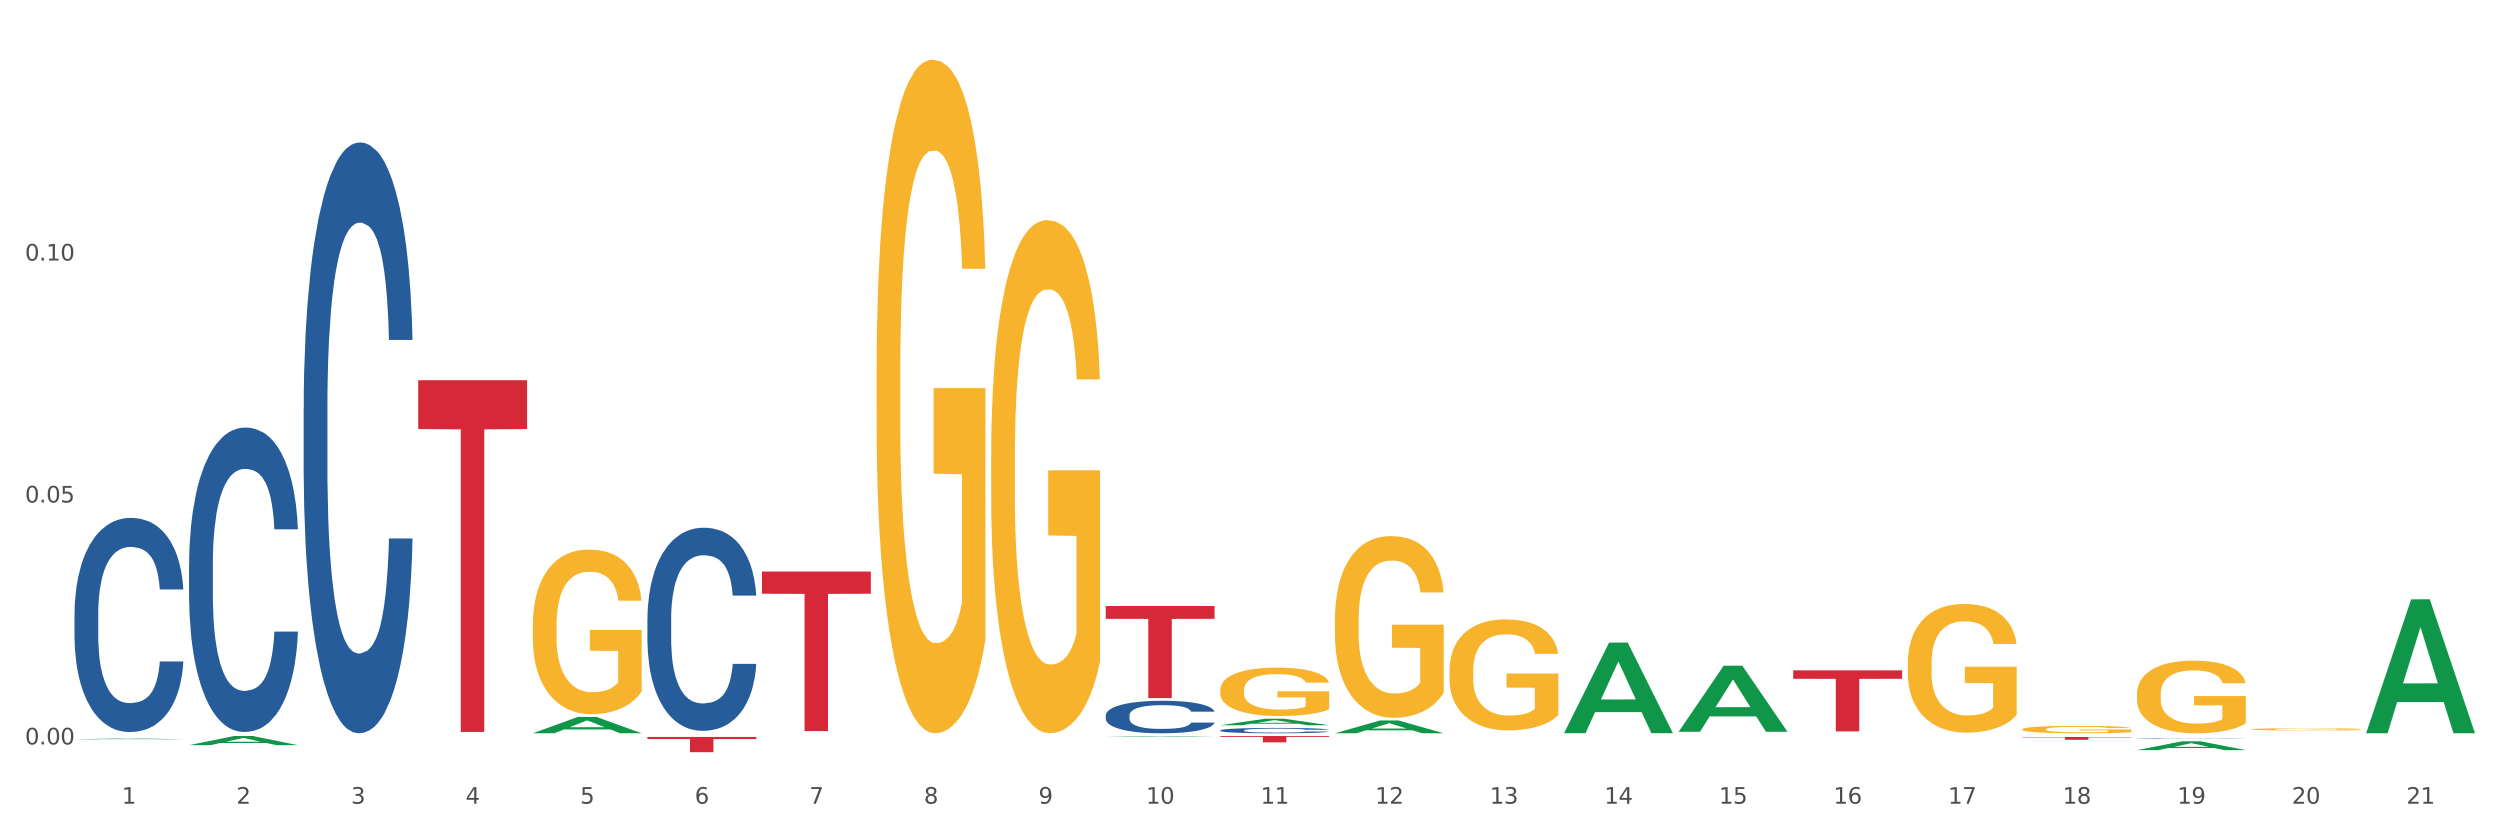 <?xml version="1.0" encoding="utf-8" standalone="no"?>
<!DOCTYPE svg PUBLIC "-//W3C//DTD SVG 1.1//EN"
  "http://www.w3.org/Graphics/SVG/1.1/DTD/svg11.dtd">
<svg xmlns:xlink="http://www.w3.org/1999/xlink" width="1080pt" height="360pt" viewBox="0 0 1080 360" xmlns="http://www.w3.org/2000/svg" version="1.1">
 <rect x="0" y="0" width="1080" height="360" fill="#333333" stroke="none"/>
 <defs>
  <style type="text/css">*{stroke-linejoin: round; stroke-linecap: butt}</style>
 </defs>
 <g id="figure_1">
  <g id="patch_1">
   <path d="M 0 360 
L 1080 360 
L 1080 0 
L 0 0 
z
" style="fill: #ffffff; stroke: #ffffff; stroke-linejoin: miter"/>
  </g>
  <g id="axes_1">
   <g id="matplotlib.axis_1">
    <g id="xtick_1">
     <g id="text_1">
      <!-- 1 -->
      <g style="fill: #4d4d4d" transform="translate(52.633 347.204) scale(0.096 -0.096)">
       <defs>
        <path id="DejaVuSans-31" d="M 794 531 
L 1825 531 
L 1825 4091 
L 703 3866 
L 703 4441 
L 1819 4666 
L 2450 4666 
L 2450 531 
L 3481 531 
L 3481 0 
L 794 0 
L 794 531 
z
" transform="scale(0.016)"/>
       </defs>
       <use xlink:href="#DejaVuSans-31"/>
      </g>
     </g>
    </g>
    <g id="xtick_2">
     <g id="text_2">
      <!-- 2 -->
      <g style="fill: #4d4d4d" transform="translate(102.133 347.204) scale(0.096 -0.096)">
       <defs>
        <path id="DejaVuSans-32" d="M 1228 531 
L 3431 531 
L 3431 0 
L 469 0 
L 469 531 
Q 828 903 1448 1529 
Q 2069 2156 2228 2338 
Q 2531 2678 2651 2914 
Q 2772 3150 2772 3378 
Q 2772 3750 2511 3984 
Q 2250 4219 1831 4219 
Q 1534 4219 1204 4116 
Q 875 4013 500 3803 
L 500 4441 
Q 881 4594 1212 4672 
Q 1544 4750 1819 4750 
Q 2544 4750 2975 4387 
Q 3406 4025 3406 3419 
Q 3406 3131 3298 2873 
Q 3191 2616 2906 2266 
Q 2828 2175 2409 1742 
Q 1991 1309 1228 531 
z
" transform="scale(0.016)"/>
       </defs>
       <use xlink:href="#DejaVuSans-32"/>
      </g>
     </g>
    </g>
    <g id="xtick_3">
     <g id="text_3">
      <!-- 3 -->
      <g style="fill: #4d4d4d" transform="translate(151.633 347.204) scale(0.096 -0.096)">
       <defs>
        <path id="DejaVuSans-33" d="M 2597 2516 
Q 3050 2419 3304 2112 
Q 3559 1806 3559 1356 
Q 3559 666 3084 287 
Q 2609 -91 1734 -91 
Q 1441 -91 1130 -33 
Q 819 25 488 141 
L 488 750 
Q 750 597 1062 519 
Q 1375 441 1716 441 
Q 2309 441 2620 675 
Q 2931 909 2931 1356 
Q 2931 1769 2642 2001 
Q 2353 2234 1838 2234 
L 1294 2234 
L 1294 2753 
L 1863 2753 
Q 2328 2753 2575 2939 
Q 2822 3125 2822 3475 
Q 2822 3834 2567 4026 
Q 2313 4219 1838 4219 
Q 1578 4219 1281 4162 
Q 984 4106 628 3988 
L 628 4550 
Q 988 4650 1302 4700 
Q 1616 4750 1894 4750 
Q 2613 4750 3031 4423 
Q 3450 4097 3450 3541 
Q 3450 3153 3228 2886 
Q 3006 2619 2597 2516 
z
" transform="scale(0.016)"/>
       </defs>
       <use xlink:href="#DejaVuSans-33"/>
      </g>
     </g>
    </g>
    <g id="xtick_4">
     <g id="text_4">
      <!-- 4 -->
      <g style="fill: #4d4d4d" transform="translate(201.133 347.204) scale(0.096 -0.096)">
       <defs>
        <path id="DejaVuSans-34" d="M 2419 4116 
L 825 1625 
L 2419 1625 
L 2419 4116 
z
M 2253 4666 
L 3047 4666 
L 3047 1625 
L 3713 1625 
L 3713 1100 
L 3047 1100 
L 3047 0 
L 2419 0 
L 2419 1100 
L 313 1100 
L 313 1709 
L 2253 4666 
z
" transform="scale(0.016)"/>
       </defs>
       <use xlink:href="#DejaVuSans-34"/>
      </g>
     </g>
    </g>
    <g id="xtick_5">
     <g id="text_5">
      <!-- 5 -->
      <g style="fill: #4d4d4d" transform="translate(250.633 347.204) scale(0.096 -0.096)">
       <defs>
        <path id="DejaVuSans-35" d="M 691 4666 
L 3169 4666 
L 3169 4134 
L 1269 4134 
L 1269 2991 
Q 1406 3038 1543 3061 
Q 1681 3084 1819 3084 
Q 2600 3084 3056 2656 
Q 3513 2228 3513 1497 
Q 3513 744 3044 326 
Q 2575 -91 1722 -91 
Q 1428 -91 1123 -41 
Q 819 9 494 109 
L 494 744 
Q 775 591 1075 516 
Q 1375 441 1709 441 
Q 2250 441 2565 725 
Q 2881 1009 2881 1497 
Q 2881 1984 2565 2268 
Q 2250 2553 1709 2553 
Q 1456 2553 1204 2497 
Q 953 2441 691 2322 
L 691 4666 
z
" transform="scale(0.016)"/>
       </defs>
       <use xlink:href="#DejaVuSans-35"/>
      </g>
     </g>
    </g>
    <g id="xtick_6">
     <g id="text_6">
      <!-- 6 -->
      <g style="fill: #4d4d4d" transform="translate(300.134 347.204) scale(0.096 -0.096)">
       <defs>
        <path id="DejaVuSans-36" d="M 2113 2584 
Q 1688 2584 1439 2293 
Q 1191 2003 1191 1497 
Q 1191 994 1439 701 
Q 1688 409 2113 409 
Q 2538 409 2786 701 
Q 3034 994 3034 1497 
Q 3034 2003 2786 2293 
Q 2538 2584 2113 2584 
z
M 3366 4563 
L 3366 3988 
Q 3128 4100 2886 4159 
Q 2644 4219 2406 4219 
Q 1781 4219 1451 3797 
Q 1122 3375 1075 2522 
Q 1259 2794 1537 2939 
Q 1816 3084 2150 3084 
Q 2853 3084 3261 2657 
Q 3669 2231 3669 1497 
Q 3669 778 3244 343 
Q 2819 -91 2113 -91 
Q 1303 -91 875 529 
Q 447 1150 447 2328 
Q 447 3434 972 4092 
Q 1497 4750 2381 4750 
Q 2619 4750 2861 4703 
Q 3103 4656 3366 4563 
z
" transform="scale(0.016)"/>
       </defs>
       <use xlink:href="#DejaVuSans-36"/>
      </g>
     </g>
    </g>
    <g id="xtick_7">
     <g id="text_7">
      <!-- 7 -->
      <g style="fill: #4d4d4d" transform="translate(349.634 347.204) scale(0.096 -0.096)">
       <defs>
        <path id="DejaVuSans-37" d="M 525 4666 
L 3525 4666 
L 3525 4397 
L 1831 0 
L 1172 0 
L 2766 4134 
L 525 4134 
L 525 4666 
z
" transform="scale(0.016)"/>
       </defs>
       <use xlink:href="#DejaVuSans-37"/>
      </g>
     </g>
    </g>
    <g id="xtick_8">
     <g id="text_8">
      <!-- 8 -->
      <g style="fill: #4d4d4d" transform="translate(399.134 347.204) scale(0.096 -0.096)">
       <defs>
        <path id="DejaVuSans-38" d="M 2034 2216 
Q 1584 2216 1326 1975 
Q 1069 1734 1069 1313 
Q 1069 891 1326 650 
Q 1584 409 2034 409 
Q 2484 409 2743 651 
Q 3003 894 3003 1313 
Q 3003 1734 2745 1975 
Q 2488 2216 2034 2216 
z
M 1403 2484 
Q 997 2584 770 2862 
Q 544 3141 544 3541 
Q 544 4100 942 4425 
Q 1341 4750 2034 4750 
Q 2731 4750 3128 4425 
Q 3525 4100 3525 3541 
Q 3525 3141 3298 2862 
Q 3072 2584 2669 2484 
Q 3125 2378 3379 2068 
Q 3634 1759 3634 1313 
Q 3634 634 3220 271 
Q 2806 -91 2034 -91 
Q 1263 -91 848 271 
Q 434 634 434 1313 
Q 434 1759 690 2068 
Q 947 2378 1403 2484 
z
M 1172 3481 
Q 1172 3119 1398 2916 
Q 1625 2713 2034 2713 
Q 2441 2713 2670 2916 
Q 2900 3119 2900 3481 
Q 2900 3844 2670 4047 
Q 2441 4250 2034 4250 
Q 1625 4250 1398 4047 
Q 1172 3844 1172 3481 
z
" transform="scale(0.016)"/>
       </defs>
       <use xlink:href="#DejaVuSans-38"/>
      </g>
     </g>
    </g>
    <g id="xtick_9">
     <g id="text_9">
      <!-- 9 -->
      <g style="fill: #4d4d4d" transform="translate(448.634 347.204) scale(0.096 -0.096)">
       <defs>
        <path id="DejaVuSans-39" d="M 703 97 
L 703 672 
Q 941 559 1184 500 
Q 1428 441 1663 441 
Q 2288 441 2617 861 
Q 2947 1281 2994 2138 
Q 2813 1869 2534 1725 
Q 2256 1581 1919 1581 
Q 1219 1581 811 2004 
Q 403 2428 403 3163 
Q 403 3881 828 4315 
Q 1253 4750 1959 4750 
Q 2769 4750 3195 4129 
Q 3622 3509 3622 2328 
Q 3622 1225 3098 567 
Q 2575 -91 1691 -91 
Q 1453 -91 1209 -44 
Q 966 3 703 97 
z
M 1959 2075 
Q 2384 2075 2632 2365 
Q 2881 2656 2881 3163 
Q 2881 3666 2632 3958 
Q 2384 4250 1959 4250 
Q 1534 4250 1286 3958 
Q 1038 3666 1038 3163 
Q 1038 2656 1286 2365 
Q 1534 2075 1959 2075 
z
" transform="scale(0.016)"/>
       </defs>
       <use xlink:href="#DejaVuSans-39"/>
      </g>
     </g>
    </g>
    <g id="xtick_10">
     <g id="text_10">
      <!-- 10 -->
      <g style="fill: #4d4d4d" transform="translate(495.079 347.204) scale(0.096 -0.096)">
       <defs>
        <path id="DejaVuSans-30" d="M 2034 4250 
Q 1547 4250 1301 3770 
Q 1056 3291 1056 2328 
Q 1056 1369 1301 889 
Q 1547 409 2034 409 
Q 2525 409 2770 889 
Q 3016 1369 3016 2328 
Q 3016 3291 2770 3770 
Q 2525 4250 2034 4250 
z
M 2034 4750 
Q 2819 4750 3233 4129 
Q 3647 3509 3647 2328 
Q 3647 1150 3233 529 
Q 2819 -91 2034 -91 
Q 1250 -91 836 529 
Q 422 1150 422 2328 
Q 422 3509 836 4129 
Q 1250 4750 2034 4750 
z
" transform="scale(0.016)"/>
       </defs>
       <use xlink:href="#DejaVuSans-31"/>
       <use xlink:href="#DejaVuSans-30" transform="translate(63.623 0)"/>
      </g>
     </g>
    </g>
    <g id="xtick_11">
     <g id="text_11">
      <!-- 11 -->
      <g style="fill: #4d4d4d" transform="translate(544.58 347.204) scale(0.096 -0.096)">
       <use xlink:href="#DejaVuSans-31"/>
       <use xlink:href="#DejaVuSans-31" transform="translate(63.623 0)"/>
      </g>
     </g>
    </g>
    <g id="xtick_12">
     <g id="text_12">
      <!-- 12 -->
      <g style="fill: #4d4d4d" transform="translate(594.08 347.204) scale(0.096 -0.096)">
       <use xlink:href="#DejaVuSans-31"/>
       <use xlink:href="#DejaVuSans-32" transform="translate(63.623 0)"/>
      </g>
     </g>
    </g>
    <g id="xtick_13">
     <g id="text_13">
      <!-- 13 -->
      <g style="fill: #4d4d4d" transform="translate(643.58 347.204) scale(0.096 -0.096)">
       <use xlink:href="#DejaVuSans-31"/>
       <use xlink:href="#DejaVuSans-33" transform="translate(63.623 0)"/>
      </g>
     </g>
    </g>
    <g id="xtick_14">
     <g id="text_14">
      <!-- 14 -->
      <g style="fill: #4d4d4d" transform="translate(693.08 347.204) scale(0.096 -0.096)">
       <use xlink:href="#DejaVuSans-31"/>
       <use xlink:href="#DejaVuSans-34" transform="translate(63.623 0)"/>
      </g>
     </g>
    </g>
    <g id="xtick_15">
     <g id="text_15">
      <!-- 15 -->
      <g style="fill: #4d4d4d" transform="translate(742.58 347.204) scale(0.096 -0.096)">
       <use xlink:href="#DejaVuSans-31"/>
       <use xlink:href="#DejaVuSans-35" transform="translate(63.623 0)"/>
      </g>
     </g>
    </g>
    <g id="xtick_16">
     <g id="text_16">
      <!-- 16 -->
      <g style="fill: #4d4d4d" transform="translate(792.08 347.204) scale(0.096 -0.096)">
       <use xlink:href="#DejaVuSans-31"/>
       <use xlink:href="#DejaVuSans-36" transform="translate(63.623 0)"/>
      </g>
     </g>
    </g>
    <g id="xtick_17">
     <g id="text_17">
      <!-- 17 -->
      <g style="fill: #4d4d4d" transform="translate(841.58 347.204) scale(0.096 -0.096)">
       <use xlink:href="#DejaVuSans-31"/>
       <use xlink:href="#DejaVuSans-37" transform="translate(63.623 0)"/>
      </g>
     </g>
    </g>
    <g id="xtick_18">
     <g id="text_18">
      <!-- 18 -->
      <g style="fill: #4d4d4d" transform="translate(891.08 347.204) scale(0.096 -0.096)">
       <use xlink:href="#DejaVuSans-31"/>
       <use xlink:href="#DejaVuSans-38" transform="translate(63.623 0)"/>
      </g>
     </g>
    </g>
    <g id="xtick_19">
     <g id="text_19">
      <!-- 19 -->
      <g style="fill: #4d4d4d" transform="translate(940.58 347.204) scale(0.096 -0.096)">
       <use xlink:href="#DejaVuSans-31"/>
       <use xlink:href="#DejaVuSans-39" transform="translate(63.623 0)"/>
      </g>
     </g>
    </g>
    <g id="xtick_20">
     <g id="text_20">
      <!-- 20 -->
      <g style="fill: #4d4d4d" transform="translate(990.08 347.204) scale(0.096 -0.096)">
       <use xlink:href="#DejaVuSans-32"/>
       <use xlink:href="#DejaVuSans-30" transform="translate(63.623 0)"/>
      </g>
     </g>
    </g>
    <g id="xtick_21">
     <g id="text_21">
      <!-- 21 -->
      <g style="fill: #4d4d4d" transform="translate(1039.58 347.204) scale(0.096 -0.096)">
       <use xlink:href="#DejaVuSans-32"/>
       <use xlink:href="#DejaVuSans-31" transform="translate(63.623 0)"/>
      </g>
     </g>
    </g>
    <g id="xtick_22"/>
    <g id="xtick_23"/>
    <g id="xtick_24"/>
    <g id="xtick_25"/>
    <g id="xtick_26"/>
    <g id="xtick_27"/>
    <g id="xtick_28"/>
    <g id="xtick_29"/>
    <g id="xtick_30"/>
    <g id="xtick_31"/>
    <g id="xtick_32"/>
    <g id="xtick_33"/>
    <g id="xtick_34"/>
    <g id="xtick_35"/>
    <g id="xtick_36"/>
    <g id="xtick_37"/>
    <g id="xtick_38"/>
    <g id="xtick_39"/>
    <g id="xtick_40"/>
    <g id="xtick_41"/>
   </g>
   <g id="matplotlib.axis_2">
    <g id="ytick_1">
     <g id="text_22">
      <!-- 0.00 -->
      <g style="fill: #4d4d4d" transform="translate(10.8 321.599) scale(0.096 -0.096)">
       <defs>
        <path id="DejaVuSans-2e" d="M 684 794 
L 1344 794 
L 1344 0 
L 684 0 
L 684 794 
z
" transform="scale(0.016)"/>
       </defs>
       <use xlink:href="#DejaVuSans-30"/>
       <use xlink:href="#DejaVuSans-2e" transform="translate(63.623 0)"/>
       <use xlink:href="#DejaVuSans-30" transform="translate(95.41 0)"/>
       <use xlink:href="#DejaVuSans-30" transform="translate(159.033 0)"/>
      </g>
     </g>
    </g>
    <g id="ytick_2">
     <g id="text_23">
      <!-- 0.05 -->
      <g style="fill: #4d4d4d" transform="translate(10.8 217.079) scale(0.096 -0.096)">
       <use xlink:href="#DejaVuSans-30"/>
       <use xlink:href="#DejaVuSans-2e" transform="translate(63.623 0)"/>
       <use xlink:href="#DejaVuSans-30" transform="translate(95.41 0)"/>
       <use xlink:href="#DejaVuSans-35" transform="translate(159.033 0)"/>
      </g>
     </g>
    </g>
    <g id="ytick_3">
     <g id="text_24">
      <!-- 0.10 -->
      <g style="fill: #4d4d4d" transform="translate(10.8 112.559) scale(0.096 -0.096)">
       <use xlink:href="#DejaVuSans-30"/>
       <use xlink:href="#DejaVuSans-2e" transform="translate(63.623 0)"/>
       <use xlink:href="#DejaVuSans-31" transform="translate(95.41 0)"/>
       <use xlink:href="#DejaVuSans-30" transform="translate(159.033 0)"/>
      </g>
     </g>
    </g>
    <g id="ytick_4"/>
    <g id="ytick_5"/>
    <g id="ytick_6"/>
   </g>
   <g id="PolyCollection_1">
    <path d="M 32.175 319.378 
L 32.223 319.377 
L 51.615 319.017 
L 59.663 319.017 
L 79.2 319.378 
L 69.892 319.378 
L 65.674 319.294 
L 45.652 319.294 
L 45.507 319.295 
L 41.435 319.378 
L 32.175 319.378 
L 32.175 319.378 
L 48.173 319.244 
L 63.153 319.244 
L 55.736 319.094 
L 55.639 319.093 
L 55.542 319.094 
L 48.125 319.244 
L 48.173 319.244 
L 32.175 319.378 
z
" clip-path="url(#p53a07e54ef)" style="fill: #109648"/>
    <path d="M 527.175 317.952 
L 574.2 317.952 
L 574.2 318.333 
L 555.702 318.335 
L 555.702 320.693 
L 545.562 320.693 
L 545.562 318.335 
L 527.175 318.333 
L 527.175 317.954 
L 527.175 317.952 
z
" clip-path="url(#p53a07e54ef)" style="fill: #d62839"/>
    <path d="M 477.675 261.806 
L 524.7 261.806 
L 524.7 267.332 
L 506.202 267.369 
L 506.202 301.567 
L 496.062 301.567 
L 496.062 267.369 
L 477.675 267.332 
L 477.675 261.844 
L 477.675 261.806 
z
" clip-path="url(#p53a07e54ef)" style="fill: #d62839"/>
    <path d="M 329.175 246.915 
L 376.2 246.915 
L 376.2 256.492 
L 357.702 256.556 
L 357.702 315.828 
L 347.562 315.828 
L 347.562 256.556 
L 329.175 256.492 
L 329.175 246.98 
L 329.175 246.915 
z
" clip-path="url(#p53a07e54ef)" style="fill: #d62839"/>
    <path d="M 279.675 318.355 
L 326.7 318.355 
L 326.7 319.271 
L 308.202 319.278 
L 308.202 324.95 
L 298.062 324.95 
L 298.062 319.278 
L 279.675 319.271 
L 279.675 318.361 
L 279.675 318.355 
z
" clip-path="url(#p53a07e54ef)" style="fill: #d62839"/>
    <path d="M 180.675 164.232 
L 227.7 164.232 
L 227.7 185.352 
L 209.202 185.495 
L 209.202 316.209 
L 199.062 316.209 
L 199.062 185.495 
L 180.675 185.352 
L 180.675 164.375 
L 180.675 164.232 
z
" clip-path="url(#p53a07e54ef)" style="fill: #d62839"/>
    <path d="M 378.675 160.242 
L 378.731 159.976 
L 378.731 150.408 
L 378.842 142.169 
L 379.397 122.236 
L 380.23 105.758 
L 380.84 96.987 
L 381.451 89.811 
L 382.173 82.635 
L 383.061 75.194 
L 384.671 64.297 
L 385.67 58.716 
L 386.892 52.869 
L 389.113 44.364 
L 390.723 39.58 
L 392.388 35.593 
L 395.109 30.809 
L 396.885 28.683 
L 398.773 27.088 
L 401.049 26.025 
L 402.77 25.759 
L 406.546 26.557 
L 409.766 28.949 
L 411.32 30.809 
L 413.319 33.999 
L 414.374 36.125 
L 416.095 40.377 
L 417.872 45.958 
L 419.093 50.742 
L 420.925 59.779 
L 422.313 68.815 
L 423.59 79.978 
L 424.256 87.685 
L 424.756 94.861 
L 425.2 103.1 
L 425.644 116.123 
L 415.651 116.123 
L 415.262 106.821 
L 414.652 98.05 
L 413.763 89.545 
L 412.986 84.23 
L 411.654 77.586 
L 410.432 73.333 
L 409.155 70.144 
L 407.601 67.486 
L 406.379 66.157 
L 404.658 65.094 
L 401.271 65.36 
L 398.995 67.486 
L 397.441 70.144 
L 396.441 72.536 
L 395.553 75.194 
L 394.554 78.914 
L 393.388 84.496 
L 392.555 89.545 
L 391.722 95.924 
L 391.056 102.303 
L 390.445 109.744 
L 389.945 117.718 
L 389.557 125.957 
L 389.224 136.056 
L 388.946 152.8 
L 388.946 189.211 
L 389.057 197.45 
L 389.335 208.347 
L 389.668 216.586 
L 390.223 226.42 
L 390.723 233.064 
L 391.667 242.632 
L 392.721 250.605 
L 393.554 255.655 
L 394.387 259.907 
L 395.831 265.754 
L 397.441 270.538 
L 398.829 273.462 
L 400.716 276.119 
L 401.993 277.183 
L 403.104 277.714 
L 405.824 277.714 
L 407.767 276.917 
L 409.932 275.056 
L 411.598 272.664 
L 412.986 269.741 
L 414.541 264.957 
L 415.54 260.439 
L 415.54 204.892 
L 403.326 204.626 
L 403.326 167.683 
L 425.7 167.683 
L 425.7 276.119 
L 424.756 281.701 
L 423.701 286.75 
L 422.591 291.269 
L 420.925 296.85 
L 418.927 302.165 
L 417.15 305.886 
L 415.262 309.075 
L 413.042 311.999 
L 410.155 314.657 
L 408.378 315.72 
L 406.157 316.517 
L 403.548 316.783 
L 401.271 316.251 
L 399.051 314.923 
L 396.719 312.531 
L 394.443 309.075 
L 392.721 305.62 
L 391 301.368 
L 389.168 295.787 
L 387.725 290.471 
L 386.614 285.687 
L 385.393 279.574 
L 384.06 271.601 
L 383.061 264.425 
L 382.173 256.984 
L 381.229 247.416 
L 380.563 239.177 
L 379.896 228.811 
L 379.508 221.104 
L 379.064 209.144 
L 378.731 192.4 
L 378.675 160.242 
z
" clip-path="url(#p53a07e54ef)" style="fill: #f7b32b"/>
    <path d="M 32.175 265.294 
L 32.231 265.21 
L 32.231 262.844 
L 32.397 259.634 
L 33.009 253.719 
L 33.787 249.241 
L 35.121 244.003 
L 35.844 241.806 
L 36.789 239.356 
L 38.734 235.384 
L 40.957 232.005 
L 42.514 230.146 
L 43.681 228.963 
L 46.294 226.851 
L 47.794 225.921 
L 49.351 225.161 
L 50.685 224.654 
L 52.908 224.063 
L 54.687 223.809 
L 56.744 223.725 
L 58.467 223.809 
L 60.746 224.147 
L 64.081 225.161 
L 65.359 225.752 
L 67.082 226.766 
L 68.861 228.118 
L 70.306 229.47 
L 71.974 231.413 
L 73.697 233.948 
L 75.365 237.159 
L 76.532 240.116 
L 77.477 243.242 
L 78.311 247.044 
L 78.922 251.184 
L 79.2 254.649 
L 69.028 254.649 
L 68.75 251.522 
L 68.194 248.143 
L 67.638 245.861 
L 67.027 244.003 
L 66.082 241.89 
L 65.248 240.538 
L 63.859 238.933 
L 62.58 237.919 
L 61.524 237.328 
L 60.245 236.821 
L 57.522 236.314 
L 55.576 236.314 
L 54.353 236.483 
L 52.853 236.905 
L 51.574 237.497 
L 50.073 238.511 
L 48.906 239.609 
L 47.739 241.045 
L 47.072 242.059 
L 46.071 243.918 
L 45.404 245.439 
L 44.515 248.058 
L 44.015 249.917 
L 43.125 254.733 
L 42.736 258.282 
L 42.569 260.732 
L 42.458 263.436 
L 42.458 276.616 
L 42.792 282.531 
L 43.07 285.066 
L 43.514 287.938 
L 44.348 291.656 
L 45.571 295.289 
L 46.849 297.908 
L 47.906 299.514 
L 48.906 300.696 
L 49.907 301.626 
L 51.13 302.471 
L 52.13 302.978 
L 53.631 303.485 
L 55.41 303.738 
L 56.799 303.738 
L 59.634 303.316 
L 60.913 302.893 
L 62.135 302.302 
L 63.469 301.372 
L 64.526 300.359 
L 65.137 299.598 
L 66.138 297.993 
L 66.916 296.303 
L 67.583 294.36 
L 68.027 292.67 
L 68.528 290.135 
L 68.917 287.262 
L 69.028 285.741 
L 79.2 285.741 
L 78.978 288.783 
L 78.589 291.74 
L 77.81 295.711 
L 77.199 297.993 
L 76.254 300.781 
L 75.253 303.147 
L 73.864 305.766 
L 72.585 307.709 
L 71.251 309.399 
L 69.806 310.92 
L 67.194 313.032 
L 66.249 313.624 
L 64.248 314.638 
L 62.691 315.229 
L 60.412 315.82 
L 58.078 316.158 
L 55.632 316.243 
L 53.464 316.074 
L 51.074 315.567 
L 49.573 315.06 
L 47.906 314.3 
L 45.96 313.117 
L 44.126 311.68 
L 42.403 309.991 
L 40.791 308.047 
L 39.29 305.85 
L 37.344 302.217 
L 35.899 298.669 
L 34.843 295.374 
L 34.12 292.585 
L 33.398 289.037 
L 33.009 286.586 
L 32.397 280.672 
L 32.175 275.18 
L 32.175 265.294 
z
" clip-path="url(#p53a07e54ef)" style="fill: #255c99"/>
    <path d="M 81.675 243.793 
L 81.731 243.673 
L 81.731 240.31 
L 81.897 235.746 
L 82.509 227.338 
L 83.287 220.972 
L 84.621 213.525 
L 85.344 210.402 
L 86.289 206.919 
L 88.234 201.273 
L 90.457 196.469 
L 92.014 193.826 
L 93.181 192.145 
L 95.794 189.142 
L 97.294 187.821 
L 98.851 186.739 
L 100.185 186.019 
L 102.408 185.178 
L 104.187 184.818 
L 106.244 184.698 
L 107.967 184.818 
L 110.246 185.298 
L 113.581 186.739 
L 114.859 187.58 
L 116.582 189.022 
L 118.361 190.943 
L 119.806 192.865 
L 121.474 195.628 
L 123.197 199.231 
L 124.865 203.796 
L 126.032 208 
L 126.977 212.444 
L 127.811 217.849 
L 128.422 223.734 
L 128.7 228.659 
L 118.528 228.659 
L 118.25 224.215 
L 117.694 219.41 
L 117.138 216.167 
L 116.527 213.525 
L 115.582 210.522 
L 114.748 208.6 
L 113.359 206.318 
L 112.08 204.877 
L 111.024 204.036 
L 109.745 203.315 
L 107.022 202.594 
L 105.076 202.594 
L 103.853 202.835 
L 102.353 203.435 
L 101.074 204.276 
L 99.573 205.717 
L 98.406 207.279 
L 97.239 209.321 
L 96.572 210.762 
L 95.571 213.405 
L 94.904 215.567 
L 94.015 219.29 
L 93.515 221.933 
L 92.625 228.779 
L 92.236 233.824 
L 92.069 237.307 
L 91.958 241.151 
L 91.958 259.889 
L 92.292 268.296 
L 92.57 271.9 
L 93.014 275.984 
L 93.848 281.269 
L 95.071 286.434 
L 96.349 290.157 
L 97.406 292.439 
L 98.406 294.121 
L 99.407 295.442 
L 100.63 296.643 
L 101.63 297.364 
L 103.131 298.085 
L 104.91 298.445 
L 106.299 298.445 
L 109.134 297.844 
L 110.412 297.244 
L 111.635 296.403 
L 112.969 295.082 
L 114.026 293.64 
L 114.637 292.559 
L 115.638 290.277 
L 116.416 287.875 
L 117.083 285.112 
L 117.527 282.71 
L 118.028 279.107 
L 118.417 275.023 
L 118.528 272.861 
L 128.7 272.861 
L 128.478 277.185 
L 128.089 281.389 
L 127.31 287.034 
L 126.699 290.277 
L 125.754 294.241 
L 124.753 297.604 
L 123.364 301.328 
L 122.085 304.09 
L 120.751 306.493 
L 119.306 308.655 
L 116.694 311.657 
L 115.749 312.498 
L 113.748 313.94 
L 112.191 314.78 
L 109.912 315.621 
L 107.578 316.102 
L 105.132 316.222 
L 102.964 315.982 
L 100.574 315.261 
L 99.073 314.54 
L 97.406 313.459 
L 95.46 311.778 
L 93.626 309.736 
L 91.903 307.333 
L 90.291 304.571 
L 88.79 301.448 
L 86.844 296.283 
L 85.399 291.238 
L 84.343 286.554 
L 83.62 282.59 
L 82.898 277.545 
L 82.509 274.062 
L 81.897 265.654 
L 81.675 257.847 
L 81.675 243.793 
z
" clip-path="url(#p53a07e54ef)" style="fill: #255c99"/>
    <path d="M 131.175 176.218 
L 131.231 175.985 
L 131.231 169.458 
L 131.397 160.6 
L 132.009 144.282 
L 132.787 131.927 
L 134.121 117.475 
L 134.844 111.414 
L 135.789 104.654 
L 137.734 93.697 
L 139.957 84.373 
L 141.514 79.245 
L 142.681 75.981 
L 145.294 70.153 
L 146.794 67.589 
L 148.351 65.491 
L 149.685 64.093 
L 151.908 62.461 
L 153.687 61.761 
L 155.744 61.528 
L 157.467 61.761 
L 159.746 62.694 
L 163.081 65.491 
L 164.359 67.123 
L 166.082 69.92 
L 167.861 73.65 
L 169.306 77.38 
L 170.974 82.741 
L 172.697 89.735 
L 174.365 98.593 
L 175.532 106.752 
L 176.477 115.377 
L 177.311 125.866 
L 177.922 137.289 
L 178.2 146.846 
L 168.028 146.846 
L 167.75 138.221 
L 167.194 128.897 
L 166.638 122.603 
L 166.027 117.475 
L 165.082 111.647 
L 164.248 107.917 
L 162.859 103.488 
L 161.58 100.691 
L 160.524 99.059 
L 159.245 97.66 
L 156.522 96.262 
L 154.576 96.262 
L 153.353 96.728 
L 151.853 97.893 
L 150.574 99.525 
L 149.073 102.322 
L 147.906 105.353 
L 146.739 109.316 
L 146.072 112.113 
L 145.071 117.241 
L 144.404 121.437 
L 143.515 128.664 
L 143.015 133.792 
L 142.125 147.079 
L 141.736 156.87 
L 141.569 163.63 
L 141.458 171.09 
L 141.458 207.455 
L 141.792 223.772 
L 142.07 230.766 
L 142.514 238.691 
L 143.348 248.948 
L 144.571 258.972 
L 145.849 266.198 
L 146.906 270.627 
L 147.906 273.891 
L 148.907 276.455 
L 150.13 278.786 
L 151.13 280.185 
L 152.631 281.583 
L 154.41 282.283 
L 155.799 282.283 
L 158.634 281.117 
L 159.912 279.952 
L 161.135 278.32 
L 162.469 275.756 
L 163.526 272.958 
L 164.137 270.86 
L 165.137 266.431 
L 165.916 261.769 
L 166.583 256.408 
L 167.027 251.745 
L 167.528 244.752 
L 167.917 236.826 
L 168.028 232.631 
L 178.2 232.631 
L 177.978 241.022 
L 177.589 249.181 
L 176.81 260.137 
L 176.199 266.431 
L 175.254 274.124 
L 174.253 280.651 
L 172.864 287.877 
L 171.585 293.239 
L 170.251 297.901 
L 168.806 302.097 
L 166.194 307.925 
L 165.249 309.557 
L 163.248 312.354 
L 161.691 313.986 
L 159.412 315.617 
L 157.078 316.55 
L 154.632 316.783 
L 152.464 316.317 
L 150.074 314.918 
L 148.573 313.519 
L 146.906 311.421 
L 144.96 308.158 
L 143.126 304.195 
L 141.403 299.533 
L 139.791 294.171 
L 138.29 288.111 
L 136.344 278.087 
L 134.899 268.296 
L 133.843 259.205 
L 133.12 251.512 
L 132.398 241.722 
L 132.009 234.962 
L 131.397 218.644 
L 131.175 203.492 
L 131.175 176.218 
z
" clip-path="url(#p53a07e54ef)" style="fill: #255c99"/>
    <path d="M 279.675 267.397 
L 279.731 267.317 
L 279.731 265.074 
L 279.897 262.029 
L 280.509 256.42 
L 281.287 252.173 
L 282.621 247.205 
L 283.344 245.121 
L 284.289 242.797 
L 286.234 239.031 
L 288.457 235.826 
L 290.014 234.063 
L 291.181 232.941 
L 293.794 230.938 
L 295.294 230.057 
L 296.851 229.336 
L 298.185 228.855 
L 300.408 228.294 
L 302.187 228.053 
L 304.244 227.973 
L 305.967 228.053 
L 308.246 228.374 
L 311.581 229.336 
L 312.859 229.896 
L 314.582 230.858 
L 316.361 232.14 
L 317.806 233.422 
L 319.474 235.265 
L 321.197 237.669 
L 322.865 240.714 
L 324.032 243.519 
L 324.977 246.483 
L 325.811 250.089 
L 326.422 254.016 
L 326.7 257.301 
L 316.528 257.301 
L 316.25 254.336 
L 315.694 251.131 
L 315.138 248.967 
L 314.527 247.205 
L 313.582 245.201 
L 312.748 243.919 
L 311.359 242.397 
L 310.08 241.435 
L 309.024 240.874 
L 307.745 240.394 
L 305.022 239.913 
L 303.076 239.913 
L 301.853 240.073 
L 300.353 240.474 
L 299.074 241.035 
L 297.573 241.996 
L 296.406 243.038 
L 295.239 244.4 
L 294.572 245.362 
L 293.571 247.124 
L 292.904 248.567 
L 292.015 251.051 
L 291.515 252.814 
L 290.625 257.381 
L 290.236 260.747 
L 290.069 263.07 
L 289.958 265.635 
L 289.958 278.135 
L 290.292 283.744 
L 290.57 286.148 
L 291.014 288.872 
L 291.848 292.398 
L 293.071 295.844 
L 294.349 298.328 
L 295.406 299.85 
L 296.406 300.972 
L 297.407 301.853 
L 298.63 302.655 
L 299.63 303.136 
L 301.131 303.616 
L 302.91 303.857 
L 304.299 303.857 
L 307.134 303.456 
L 308.413 303.055 
L 309.635 302.495 
L 310.969 301.613 
L 312.026 300.652 
L 312.637 299.93 
L 313.637 298.408 
L 314.416 296.805 
L 315.083 294.962 
L 315.527 293.36 
L 316.028 290.956 
L 316.417 288.231 
L 316.528 286.789 
L 326.7 286.789 
L 326.478 289.674 
L 326.089 292.478 
L 325.31 296.244 
L 324.699 298.408 
L 323.754 301.052 
L 322.753 303.296 
L 321.364 305.78 
L 320.085 307.623 
L 318.751 309.225 
L 317.306 310.668 
L 314.694 312.671 
L 313.749 313.232 
L 311.748 314.194 
L 310.191 314.754 
L 307.912 315.315 
L 305.578 315.636 
L 303.132 315.716 
L 300.964 315.556 
L 298.574 315.075 
L 297.073 314.594 
L 295.406 313.873 
L 293.46 312.751 
L 291.626 311.389 
L 289.903 309.786 
L 288.291 307.943 
L 286.79 305.86 
L 284.844 302.414 
L 283.399 299.049 
L 282.343 295.924 
L 281.62 293.28 
L 280.898 289.914 
L 280.509 287.59 
L 279.897 281.981 
L 279.675 276.773 
L 279.675 267.397 
z
" clip-path="url(#p53a07e54ef)" style="fill: #255c99"/>
    <path d="M 477.675 309.047 
L 477.731 309.034 
L 477.731 308.675 
L 477.897 308.187 
L 478.509 307.289 
L 479.287 306.61 
L 480.621 305.814 
L 481.344 305.481 
L 482.289 305.109 
L 484.234 304.506 
L 486.457 303.993 
L 488.014 303.711 
L 489.181 303.531 
L 491.794 303.211 
L 493.294 303.07 
L 494.851 302.954 
L 496.185 302.877 
L 498.408 302.788 
L 500.187 302.749 
L 502.244 302.736 
L 503.967 302.749 
L 506.246 302.8 
L 509.581 302.954 
L 510.859 303.044 
L 512.582 303.198 
L 514.361 303.403 
L 515.806 303.608 
L 517.474 303.903 
L 519.197 304.288 
L 520.865 304.776 
L 522.032 305.224 
L 522.977 305.699 
L 523.811 306.276 
L 524.422 306.905 
L 524.7 307.431 
L 514.528 307.431 
L 514.25 306.956 
L 513.694 306.443 
L 513.138 306.097 
L 512.527 305.814 
L 511.582 305.494 
L 510.748 305.289 
L 509.359 305.045 
L 508.08 304.891 
L 507.024 304.801 
L 505.745 304.724 
L 503.022 304.647 
L 501.076 304.647 
L 499.853 304.673 
L 498.353 304.737 
L 497.074 304.827 
L 495.573 304.981 
L 494.406 305.147 
L 493.239 305.366 
L 492.572 305.519 
L 491.571 305.802 
L 490.904 306.032 
L 490.015 306.43 
L 489.515 306.712 
L 488.625 307.443 
L 488.236 307.982 
L 488.069 308.354 
L 487.958 308.764 
L 487.958 310.765 
L 488.292 311.663 
L 488.57 312.048 
L 489.014 312.484 
L 489.848 313.048 
L 491.071 313.6 
L 492.349 313.997 
L 493.406 314.241 
L 494.406 314.421 
L 495.407 314.562 
L 496.63 314.69 
L 497.63 314.767 
L 499.131 314.844 
L 500.91 314.882 
L 502.299 314.882 
L 505.134 314.818 
L 506.413 314.754 
L 507.635 314.664 
L 508.969 314.523 
L 510.026 314.369 
L 510.637 314.254 
L 511.637 314.01 
L 512.416 313.754 
L 513.083 313.459 
L 513.527 313.202 
L 514.028 312.817 
L 514.417 312.381 
L 514.528 312.15 
L 524.7 312.15 
L 524.478 312.612 
L 524.089 313.061 
L 523.31 313.664 
L 522.699 314.01 
L 521.754 314.433 
L 520.753 314.793 
L 519.364 315.19 
L 518.085 315.485 
L 516.751 315.742 
L 515.306 315.973 
L 512.694 316.293 
L 511.749 316.383 
L 509.748 316.537 
L 508.191 316.627 
L 505.912 316.716 
L 503.578 316.768 
L 501.132 316.781 
L 498.964 316.755 
L 496.574 316.678 
L 495.073 316.601 
L 493.406 316.486 
L 491.46 316.306 
L 489.626 316.088 
L 487.903 315.831 
L 486.291 315.536 
L 484.79 315.203 
L 482.844 314.652 
L 481.399 314.113 
L 480.343 313.613 
L 479.62 313.189 
L 478.898 312.651 
L 478.509 312.279 
L 477.897 311.381 
L 477.675 310.547 
L 477.675 309.047 
z
" clip-path="url(#p53a07e54ef)" style="fill: #255c99"/>
    <path d="M 527.175 315.51 
L 527.231 315.507 
L 527.231 315.448 
L 527.397 315.368 
L 528.009 315.22 
L 528.787 315.108 
L 530.121 314.977 
L 530.844 314.923 
L 531.789 314.861 
L 533.734 314.762 
L 535.957 314.678 
L 537.514 314.631 
L 538.681 314.602 
L 541.294 314.549 
L 542.794 314.526 
L 544.351 314.507 
L 545.685 314.494 
L 547.908 314.479 
L 549.687 314.473 
L 551.744 314.471 
L 553.467 314.473 
L 555.746 314.481 
L 559.081 314.507 
L 560.359 314.521 
L 562.082 314.547 
L 563.861 314.58 
L 565.306 314.614 
L 566.974 314.663 
L 568.697 314.726 
L 570.365 314.806 
L 571.532 314.88 
L 572.477 314.958 
L 573.311 315.053 
L 573.922 315.157 
L 574.2 315.244 
L 564.028 315.244 
L 563.75 315.165 
L 563.194 315.081 
L 562.638 315.024 
L 562.027 314.977 
L 561.082 314.925 
L 560.248 314.891 
L 558.859 314.851 
L 557.58 314.825 
L 556.524 314.811 
L 555.245 314.798 
L 552.522 314.785 
L 550.576 314.785 
L 549.353 314.79 
L 547.853 314.8 
L 546.574 314.815 
L 545.073 314.84 
L 543.906 314.868 
L 542.739 314.904 
L 542.072 314.929 
L 541.071 314.975 
L 540.404 315.013 
L 539.515 315.079 
L 539.015 315.125 
L 538.125 315.246 
L 537.736 315.334 
L 537.569 315.396 
L 537.458 315.463 
L 537.458 315.793 
L 537.792 315.94 
L 538.07 316.004 
L 538.514 316.076 
L 539.348 316.168 
L 540.571 316.259 
L 541.849 316.325 
L 542.906 316.365 
L 543.906 316.394 
L 544.907 316.418 
L 546.13 316.439 
L 547.13 316.451 
L 548.631 316.464 
L 550.41 316.47 
L 551.799 316.47 
L 554.634 316.46 
L 555.913 316.449 
L 557.135 316.435 
L 558.469 316.411 
L 559.526 316.386 
L 560.137 316.367 
L 561.138 316.327 
L 561.916 316.285 
L 562.583 316.236 
L 563.027 316.194 
L 563.528 316.13 
L 563.917 316.059 
L 564.028 316.021 
L 574.2 316.021 
L 573.978 316.097 
L 573.589 316.171 
L 572.81 316.27 
L 572.199 316.327 
L 571.254 316.397 
L 570.253 316.456 
L 568.864 316.521 
L 567.585 316.57 
L 566.251 316.612 
L 564.806 316.65 
L 562.194 316.703 
L 561.249 316.718 
L 559.248 316.743 
L 557.691 316.758 
L 555.412 316.772 
L 553.078 316.781 
L 550.632 316.783 
L 548.464 316.779 
L 546.074 316.766 
L 544.573 316.753 
L 542.906 316.734 
L 540.96 316.705 
L 539.126 316.669 
L 537.403 316.627 
L 535.791 316.578 
L 534.29 316.523 
L 532.344 316.432 
L 530.899 316.344 
L 529.843 316.261 
L 529.12 316.192 
L 528.398 316.103 
L 528.009 316.042 
L 527.397 315.894 
L 527.175 315.757 
L 527.175 315.51 
z
" clip-path="url(#p53a07e54ef)" style="fill: #255c99"/>
    <path d="M 923.175 318.958 
L 923.231 318.958 
L 923.231 318.952 
L 923.397 318.944 
L 924.009 318.929 
L 924.787 318.917 
L 926.121 318.904 
L 926.844 318.899 
L 927.789 318.893 
L 929.734 318.883 
L 931.957 318.874 
L 933.514 318.87 
L 934.681 318.867 
L 937.294 318.861 
L 938.794 318.859 
L 940.351 318.857 
L 941.685 318.856 
L 943.908 318.854 
L 945.687 318.854 
L 947.744 318.853 
L 949.467 318.854 
L 951.746 318.854 
L 955.081 318.857 
L 956.359 318.858 
L 958.082 318.861 
L 959.861 318.864 
L 961.306 318.868 
L 962.974 318.873 
L 964.697 318.879 
L 966.365 318.887 
L 967.532 318.895 
L 968.477 318.902 
L 969.311 318.912 
L 969.922 318.922 
L 970.2 318.931 
L 960.028 318.931 
L 959.75 318.923 
L 959.194 318.915 
L 958.638 318.909 
L 958.027 318.904 
L 957.082 318.899 
L 956.248 318.896 
L 954.859 318.892 
L 953.58 318.889 
L 952.524 318.888 
L 951.245 318.886 
L 948.522 318.885 
L 946.576 318.885 
L 945.353 318.885 
L 943.853 318.886 
L 942.574 318.888 
L 941.073 318.891 
L 939.906 318.893 
L 938.739 318.897 
L 938.072 318.899 
L 937.071 318.904 
L 936.404 318.908 
L 935.515 318.914 
L 935.015 318.919 
L 934.125 318.931 
L 933.736 318.94 
L 933.569 318.946 
L 933.458 318.953 
L 933.458 318.986 
L 933.792 319.001 
L 934.07 319.007 
L 934.514 319.015 
L 935.348 319.024 
L 936.571 319.033 
L 937.849 319.04 
L 938.906 319.044 
L 939.906 319.047 
L 940.907 319.049 
L 942.13 319.051 
L 943.13 319.052 
L 944.631 319.054 
L 946.41 319.054 
L 947.799 319.054 
L 950.634 319.053 
L 951.913 319.052 
L 953.135 319.051 
L 954.469 319.048 
L 955.526 319.046 
L 956.137 319.044 
L 957.138 319.04 
L 957.916 319.036 
L 958.583 319.031 
L 959.027 319.026 
L 959.528 319.02 
L 959.917 319.013 
L 960.028 319.009 
L 970.2 319.009 
L 969.978 319.017 
L 969.589 319.024 
L 968.81 319.034 
L 968.199 319.04 
L 967.254 319.047 
L 966.253 319.053 
L 964.864 319.059 
L 963.585 319.064 
L 962.251 319.068 
L 960.806 319.072 
L 958.194 319.078 
L 957.249 319.079 
L 955.248 319.082 
L 953.691 319.083 
L 951.412 319.085 
L 949.078 319.085 
L 946.632 319.086 
L 944.464 319.085 
L 942.074 319.084 
L 940.573 319.083 
L 938.906 319.081 
L 936.96 319.078 
L 935.126 319.074 
L 933.403 319.07 
L 931.791 319.065 
L 930.29 319.06 
L 928.344 319.05 
L 926.899 319.042 
L 925.843 319.033 
L 925.12 319.026 
L 924.398 319.017 
L 924.009 319.011 
L 923.397 318.996 
L 923.175 318.983 
L 923.175 318.958 
z
" clip-path="url(#p53a07e54ef)" style="fill: #255c99"/>
    <path d="M 972.675 315.051 
L 972.731 315.05 
L 972.731 315.018 
L 972.842 314.99 
L 973.397 314.923 
L 974.23 314.868 
L 974.84 314.838 
L 975.451 314.814 
L 976.173 314.789 
L 977.061 314.764 
L 978.671 314.728 
L 979.67 314.709 
L 980.892 314.689 
L 983.113 314.66 
L 984.723 314.644 
L 986.388 314.631 
L 989.109 314.615 
L 990.885 314.607 
L 992.773 314.602 
L 995.049 314.598 
L 996.77 314.598 
L 1000.546 314.6 
L 1003.766 314.608 
L 1005.32 314.615 
L 1007.319 314.625 
L 1008.374 314.633 
L 1010.095 314.647 
L 1011.872 314.666 
L 1013.093 314.682 
L 1014.925 314.712 
L 1016.313 314.743 
L 1017.59 314.781 
L 1018.256 314.807 
L 1018.756 314.831 
L 1019.2 314.859 
L 1019.644 314.902 
L 1009.651 314.902 
L 1009.262 314.871 
L 1008.652 314.842 
L 1007.763 314.813 
L 1006.986 314.795 
L 1005.654 314.772 
L 1004.432 314.758 
L 1003.155 314.747 
L 1001.601 314.738 
L 1000.379 314.734 
L 998.658 314.73 
L 995.271 314.731 
L 992.995 314.738 
L 991.441 314.747 
L 990.441 314.755 
L 989.553 314.764 
L 988.554 314.777 
L 987.388 314.796 
L 986.555 314.813 
L 985.722 314.834 
L 985.056 314.856 
L 984.445 314.881 
L 983.945 314.908 
L 983.557 314.936 
L 983.224 314.97 
L 982.946 315.026 
L 982.946 315.149 
L 983.057 315.177 
L 983.335 315.214 
L 983.668 315.241 
L 984.223 315.275 
L 984.723 315.297 
L 985.667 315.329 
L 986.721 315.356 
L 987.554 315.373 
L 988.387 315.388 
L 989.831 315.407 
L 991.441 315.424 
L 992.829 315.433 
L 994.716 315.442 
L 995.993 315.446 
L 997.104 315.448 
L 999.824 315.448 
L 1001.767 315.445 
L 1003.932 315.439 
L 1005.598 315.431 
L 1006.986 315.421 
L 1008.541 315.405 
L 1009.54 315.389 
L 1009.54 315.202 
L 997.326 315.201 
L 997.326 315.076 
L 1019.7 315.076 
L 1019.7 315.442 
L 1018.756 315.461 
L 1017.701 315.478 
L 1016.591 315.493 
L 1014.925 315.512 
L 1012.927 315.53 
L 1011.15 315.543 
L 1009.262 315.554 
L 1007.042 315.563 
L 1004.155 315.572 
L 1002.378 315.576 
L 1000.157 315.579 
L 997.548 315.58 
L 995.271 315.578 
L 993.051 315.573 
L 990.719 315.565 
L 988.443 315.554 
L 986.721 315.542 
L 985 315.528 
L 983.168 315.509 
L 981.725 315.491 
L 980.614 315.475 
L 979.393 315.454 
L 978.06 315.427 
L 977.061 315.403 
L 976.173 315.378 
L 975.229 315.345 
L 974.563 315.318 
L 973.896 315.283 
L 973.508 315.257 
L 973.064 315.216 
L 972.731 315.16 
L 972.675 315.051 
z
" clip-path="url(#p53a07e54ef)" style="fill: #f7b32b"/>
    <path d="M 923.175 299.906 
L 923.231 299.877 
L 923.231 298.846 
L 923.342 297.957 
L 923.897 295.808 
L 924.73 294.032 
L 925.34 293.086 
L 925.951 292.312 
L 926.673 291.539 
L 927.561 290.737 
L 929.171 289.562 
L 930.17 288.96 
L 931.392 288.33 
L 933.613 287.413 
L 935.223 286.897 
L 936.888 286.467 
L 939.609 285.951 
L 941.385 285.722 
L 943.273 285.55 
L 945.549 285.436 
L 947.27 285.407 
L 951.046 285.493 
L 954.266 285.751 
L 955.82 285.951 
L 957.819 286.295 
L 958.874 286.524 
L 960.595 286.983 
L 962.372 287.585 
L 963.593 288.1 
L 965.425 289.075 
L 966.813 290.049 
L 968.09 291.252 
L 968.756 292.083 
L 969.256 292.857 
L 969.7 293.745 
L 970.144 295.149 
L 960.151 295.149 
L 959.762 294.146 
L 959.152 293.201 
L 958.263 292.284 
L 957.486 291.711 
L 956.154 290.994 
L 954.932 290.536 
L 953.655 290.192 
L 952.101 289.906 
L 950.879 289.762 
L 949.158 289.648 
L 945.771 289.676 
L 943.495 289.906 
L 941.941 290.192 
L 940.941 290.45 
L 940.053 290.737 
L 939.054 291.138 
L 937.888 291.739 
L 937.055 292.284 
L 936.222 292.972 
L 935.556 293.659 
L 934.945 294.462 
L 934.445 295.321 
L 934.057 296.209 
L 933.724 297.298 
L 933.446 299.103 
L 933.446 303.029 
L 933.557 303.917 
L 933.835 305.092 
L 934.168 305.98 
L 934.723 307.041 
L 935.223 307.757 
L 936.167 308.789 
L 937.221 309.648 
L 938.054 310.193 
L 938.887 310.651 
L 940.331 311.281 
L 941.941 311.797 
L 943.329 312.112 
L 945.216 312.399 
L 946.493 312.514 
L 947.604 312.571 
L 950.324 312.571 
L 952.267 312.485 
L 954.432 312.284 
L 956.098 312.026 
L 957.486 311.711 
L 959.041 311.195 
L 960.04 310.708 
L 960.04 304.72 
L 947.826 304.691 
L 947.826 300.708 
L 970.2 300.708 
L 970.2 312.399 
L 969.256 313.001 
L 968.201 313.545 
L 967.091 314.032 
L 965.425 314.634 
L 963.427 315.207 
L 961.65 315.608 
L 959.762 315.952 
L 957.542 316.267 
L 954.655 316.554 
L 952.878 316.668 
L 950.657 316.754 
L 948.048 316.783 
L 945.771 316.726 
L 943.551 316.582 
L 941.219 316.325 
L 938.943 315.952 
L 937.221 315.579 
L 935.5 315.121 
L 933.668 314.519 
L 932.225 313.946 
L 931.114 313.43 
L 929.893 312.771 
L 928.56 311.912 
L 927.561 311.138 
L 926.673 310.336 
L 925.729 309.304 
L 925.063 308.416 
L 924.396 307.299 
L 924.008 306.468 
L 923.564 305.178 
L 923.231 303.373 
L 923.175 299.906 
z
" clip-path="url(#p53a07e54ef)" style="fill: #f7b32b"/>
    <path d="M 873.675 315.054 
L 873.731 315.051 
L 873.731 314.946 
L 873.842 314.855 
L 874.397 314.635 
L 875.23 314.453 
L 875.84 314.356 
L 876.451 314.277 
L 877.173 314.197 
L 878.061 314.115 
L 879.671 313.995 
L 880.67 313.933 
L 881.892 313.869 
L 884.113 313.775 
L 885.723 313.722 
L 887.388 313.678 
L 890.109 313.625 
L 891.885 313.602 
L 893.773 313.584 
L 896.049 313.572 
L 897.77 313.569 
L 901.546 313.578 
L 904.766 313.605 
L 906.32 313.625 
L 908.319 313.66 
L 909.374 313.684 
L 911.095 313.731 
L 912.872 313.792 
L 914.093 313.845 
L 915.925 313.945 
L 917.313 314.045 
L 918.59 314.168 
L 919.256 314.253 
L 919.756 314.332 
L 920.2 314.423 
L 920.644 314.567 
L 910.651 314.567 
L 910.262 314.464 
L 909.652 314.368 
L 908.763 314.274 
L 907.986 314.215 
L 906.654 314.142 
L 905.432 314.095 
L 904.155 314.059 
L 902.601 314.03 
L 901.379 314.015 
L 899.658 314.004 
L 896.271 314.007 
L 893.995 314.03 
L 892.441 314.059 
L 891.441 314.086 
L 890.553 314.115 
L 889.554 314.156 
L 888.388 314.218 
L 887.555 314.274 
L 886.722 314.344 
L 886.056 314.415 
L 885.445 314.497 
L 884.945 314.585 
L 884.557 314.676 
L 884.224 314.787 
L 883.946 314.972 
L 883.946 315.374 
L 884.057 315.465 
L 884.335 315.586 
L 884.668 315.677 
L 885.223 315.785 
L 885.723 315.859 
L 886.667 315.964 
L 887.721 316.052 
L 888.554 316.108 
L 889.387 316.155 
L 890.831 316.219 
L 892.441 316.272 
L 893.829 316.305 
L 895.716 316.334 
L 896.993 316.346 
L 898.104 316.352 
L 900.824 316.352 
L 902.767 316.343 
L 904.932 316.322 
L 906.598 316.296 
L 907.986 316.264 
L 909.541 316.211 
L 910.54 316.161 
L 910.54 315.547 
L 898.326 315.544 
L 898.326 315.137 
L 920.7 315.137 
L 920.7 316.334 
L 919.756 316.396 
L 918.701 316.451 
L 917.591 316.501 
L 915.925 316.563 
L 913.927 316.622 
L 912.15 316.663 
L 910.262 316.698 
L 908.042 316.73 
L 905.155 316.759 
L 903.378 316.771 
L 901.157 316.78 
L 898.548 316.783 
L 896.271 316.777 
L 894.051 316.762 
L 891.719 316.736 
L 889.443 316.698 
L 887.721 316.66 
L 886 316.613 
L 884.168 316.551 
L 882.725 316.492 
L 881.614 316.44 
L 880.393 316.372 
L 879.06 316.284 
L 878.061 316.205 
L 877.173 316.123 
L 876.229 316.017 
L 875.563 315.926 
L 874.896 315.812 
L 874.508 315.726 
L 874.064 315.594 
L 873.731 315.409 
L 873.675 315.054 
z
" clip-path="url(#p53a07e54ef)" style="fill: #f7b32b"/>
    <path d="M 824.175 286.609 
L 824.231 286.558 
L 824.231 284.73 
L 824.342 283.157 
L 824.897 279.349 
L 825.73 276.202 
L 826.34 274.526 
L 826.951 273.156 
L 827.673 271.785 
L 828.561 270.364 
L 830.171 268.282 
L 831.17 267.216 
L 832.392 266.099 
L 834.613 264.475 
L 836.223 263.561 
L 837.888 262.8 
L 840.609 261.886 
L 842.385 261.48 
L 844.273 261.175 
L 846.549 260.972 
L 848.27 260.921 
L 852.046 261.074 
L 855.266 261.53 
L 856.82 261.886 
L 858.819 262.495 
L 859.874 262.901 
L 861.595 263.713 
L 863.372 264.779 
L 864.593 265.693 
L 866.425 267.419 
L 867.813 269.145 
L 869.09 271.277 
L 869.756 272.75 
L 870.256 274.12 
L 870.7 275.694 
L 871.144 278.182 
L 861.151 278.182 
L 860.762 276.405 
L 860.152 274.73 
L 859.263 273.105 
L 858.486 272.09 
L 857.154 270.821 
L 855.932 270.008 
L 854.655 269.399 
L 853.101 268.891 
L 851.879 268.638 
L 850.158 268.435 
L 846.771 268.485 
L 844.495 268.891 
L 842.941 269.399 
L 841.941 269.856 
L 841.053 270.364 
L 840.054 271.074 
L 838.888 272.14 
L 838.055 273.105 
L 837.222 274.323 
L 836.556 275.542 
L 835.945 276.963 
L 835.445 278.486 
L 835.057 280.06 
L 834.724 281.989 
L 834.446 285.187 
L 834.446 292.142 
L 834.557 293.716 
L 834.835 295.797 
L 835.168 297.371 
L 835.723 299.249 
L 836.223 300.519 
L 837.167 302.346 
L 838.221 303.869 
L 839.054 304.834 
L 839.887 305.646 
L 841.331 306.763 
L 842.941 307.677 
L 844.329 308.235 
L 846.216 308.743 
L 847.493 308.946 
L 848.604 309.047 
L 851.324 309.047 
L 853.267 308.895 
L 855.432 308.54 
L 857.098 308.083 
L 858.486 307.524 
L 860.041 306.61 
L 861.04 305.747 
L 861.04 295.137 
L 848.826 295.087 
L 848.826 288.03 
L 871.2 288.03 
L 871.2 308.743 
L 870.256 309.809 
L 869.201 310.773 
L 868.091 311.636 
L 866.425 312.702 
L 864.427 313.718 
L 862.65 314.428 
L 860.762 315.038 
L 858.542 315.596 
L 855.655 316.104 
L 853.878 316.307 
L 851.657 316.459 
L 849.048 316.51 
L 846.771 316.408 
L 844.551 316.154 
L 842.219 315.698 
L 839.943 315.038 
L 838.221 314.378 
L 836.5 313.565 
L 834.668 312.499 
L 833.225 311.484 
L 832.114 310.57 
L 830.893 309.403 
L 829.56 307.88 
L 828.561 306.509 
L 827.673 305.087 
L 826.729 303.26 
L 826.063 301.686 
L 825.396 299.706 
L 825.008 298.234 
L 824.564 295.95 
L 824.231 292.751 
L 824.175 286.609 
z
" clip-path="url(#p53a07e54ef)" style="fill: #f7b32b"/>
    <path d="M 626.175 289.738 
L 626.231 289.695 
L 626.231 288.118 
L 626.342 286.761 
L 626.897 283.477 
L 627.73 280.762 
L 628.34 279.317 
L 628.951 278.135 
L 629.673 276.953 
L 630.561 275.727 
L 632.171 273.932 
L 633.17 273.012 
L 634.392 272.049 
L 636.613 270.648 
L 638.223 269.859 
L 639.888 269.203 
L 642.609 268.414 
L 644.385 268.064 
L 646.273 267.801 
L 648.549 267.626 
L 650.27 267.582 
L 654.046 267.714 
L 657.266 268.108 
L 658.82 268.414 
L 660.819 268.94 
L 661.874 269.29 
L 663.595 269.991 
L 665.372 270.91 
L 666.593 271.698 
L 668.425 273.187 
L 669.813 274.676 
L 671.09 276.515 
L 671.756 277.785 
L 672.256 278.967 
L 672.7 280.324 
L 673.144 282.47 
L 663.151 282.47 
L 662.762 280.937 
L 662.152 279.492 
L 661.263 278.091 
L 660.486 277.215 
L 659.154 276.121 
L 657.932 275.42 
L 656.655 274.895 
L 655.101 274.457 
L 653.879 274.238 
L 652.158 274.063 
L 648.771 274.107 
L 646.495 274.457 
L 644.941 274.895 
L 643.941 275.289 
L 643.053 275.727 
L 642.054 276.34 
L 640.888 277.259 
L 640.055 278.091 
L 639.222 279.142 
L 638.556 280.193 
L 637.945 281.419 
L 637.445 282.733 
L 637.057 284.09 
L 636.724 285.754 
L 636.446 288.512 
L 636.446 294.511 
L 636.557 295.868 
L 636.835 297.664 
L 637.168 299.021 
L 637.723 300.641 
L 638.223 301.736 
L 639.167 303.312 
L 640.221 304.626 
L 641.054 305.458 
L 641.887 306.158 
L 643.331 307.122 
L 644.941 307.91 
L 646.329 308.391 
L 648.216 308.829 
L 649.493 309.004 
L 650.604 309.092 
L 653.324 309.092 
L 655.267 308.961 
L 657.432 308.654 
L 659.098 308.26 
L 660.486 307.778 
L 662.041 306.99 
L 663.04 306.246 
L 663.04 297.095 
L 650.826 297.051 
L 650.826 290.964 
L 673.2 290.964 
L 673.2 308.829 
L 672.256 309.749 
L 671.201 310.581 
L 670.091 311.325 
L 668.425 312.245 
L 666.427 313.12 
L 664.65 313.733 
L 662.762 314.259 
L 660.542 314.74 
L 657.655 315.178 
L 655.878 315.353 
L 653.657 315.485 
L 651.048 315.529 
L 648.771 315.441 
L 646.551 315.222 
L 644.219 314.828 
L 641.943 314.259 
L 640.221 313.69 
L 638.5 312.989 
L 636.668 312.069 
L 635.225 311.194 
L 634.114 310.406 
L 632.893 309.398 
L 631.56 308.085 
L 630.561 306.903 
L 629.673 305.677 
L 628.729 304.1 
L 628.063 302.743 
L 627.396 301.035 
L 627.008 299.765 
L 626.564 297.795 
L 626.231 295.037 
L 626.175 289.738 
z
" clip-path="url(#p53a07e54ef)" style="fill: #f7b32b"/>
    <path d="M 576.675 267.855 
L 576.731 267.784 
L 576.731 265.203 
L 576.842 262.98 
L 577.397 257.604 
L 578.23 253.159 
L 578.84 250.793 
L 579.451 248.857 
L 580.173 246.922 
L 581.061 244.914 
L 582.671 241.975 
L 583.67 240.47 
L 584.892 238.892 
L 587.113 236.598 
L 588.723 235.308 
L 590.388 234.233 
L 593.109 232.942 
L 594.885 232.369 
L 596.773 231.939 
L 599.049 231.652 
L 600.77 231.58 
L 604.546 231.795 
L 607.766 232.44 
L 609.32 232.942 
L 611.319 233.802 
L 612.374 234.376 
L 614.095 235.523 
L 615.872 237.029 
L 617.093 238.319 
L 618.925 240.756 
L 620.313 243.194 
L 621.59 246.205 
L 622.256 248.284 
L 622.756 250.22 
L 623.2 252.442 
L 623.644 255.955 
L 613.651 255.955 
L 613.262 253.446 
L 612.652 251.08 
L 611.763 248.786 
L 610.986 247.352 
L 609.654 245.56 
L 608.432 244.413 
L 607.155 243.552 
L 605.601 242.835 
L 604.379 242.477 
L 602.658 242.19 
L 599.271 242.262 
L 596.995 242.835 
L 595.441 243.552 
L 594.441 244.198 
L 593.553 244.914 
L 592.554 245.918 
L 591.388 247.424 
L 590.555 248.786 
L 589.722 250.506 
L 589.056 252.227 
L 588.445 254.234 
L 587.945 256.385 
L 587.557 258.607 
L 587.224 261.332 
L 586.946 265.848 
L 586.946 275.67 
L 587.057 277.892 
L 587.335 280.831 
L 587.668 283.054 
L 588.223 285.706 
L 588.723 287.499 
L 589.667 290.079 
L 590.721 292.23 
L 591.554 293.592 
L 592.387 294.739 
L 593.831 296.317 
L 595.441 297.607 
L 596.829 298.396 
L 598.716 299.112 
L 599.993 299.399 
L 601.104 299.543 
L 603.824 299.543 
L 605.767 299.328 
L 607.932 298.826 
L 609.598 298.181 
L 610.986 297.392 
L 612.541 296.101 
L 613.54 294.883 
L 613.54 279.899 
L 601.326 279.828 
L 601.326 269.863 
L 623.7 269.863 
L 623.7 299.112 
L 622.756 300.618 
L 621.701 301.98 
L 620.591 303.199 
L 618.925 304.704 
L 616.927 306.138 
L 615.15 307.142 
L 613.262 308.002 
L 611.042 308.791 
L 608.155 309.508 
L 606.378 309.794 
L 604.157 310.009 
L 601.548 310.081 
L 599.271 309.938 
L 597.051 309.579 
L 594.719 308.934 
L 592.443 308.002 
L 590.721 307.07 
L 589 305.923 
L 587.168 304.418 
L 585.725 302.984 
L 584.614 301.693 
L 583.393 300.044 
L 582.06 297.894 
L 581.061 295.958 
L 580.173 293.951 
L 579.229 291.37 
L 578.563 289.148 
L 577.896 286.352 
L 577.508 284.273 
L 577.064 281.046 
L 576.731 276.53 
L 576.675 267.855 
z
" clip-path="url(#p53a07e54ef)" style="fill: #f7b32b"/>
    <path d="M 527.175 298.081 
L 527.231 298.062 
L 527.231 297.375 
L 527.342 296.784 
L 527.897 295.353 
L 528.73 294.17 
L 529.34 293.541 
L 529.951 293.025 
L 530.673 292.51 
L 531.561 291.976 
L 533.171 291.194 
L 534.17 290.793 
L 535.392 290.374 
L 537.613 289.763 
L 539.223 289.42 
L 540.888 289.134 
L 543.609 288.79 
L 545.385 288.638 
L 547.273 288.523 
L 549.549 288.447 
L 551.27 288.428 
L 555.046 288.485 
L 558.266 288.657 
L 559.82 288.79 
L 561.819 289.019 
L 562.874 289.172 
L 564.595 289.477 
L 566.372 289.878 
L 567.593 290.221 
L 569.425 290.87 
L 570.813 291.518 
L 572.09 292.32 
L 572.756 292.873 
L 573.256 293.388 
L 573.7 293.979 
L 574.144 294.914 
L 564.151 294.914 
L 563.762 294.246 
L 563.152 293.617 
L 562.263 293.006 
L 561.486 292.625 
L 560.154 292.148 
L 558.932 291.843 
L 557.655 291.614 
L 556.101 291.423 
L 554.879 291.328 
L 553.158 291.251 
L 549.771 291.27 
L 547.495 291.423 
L 545.941 291.614 
L 544.941 291.785 
L 544.053 291.976 
L 543.054 292.243 
L 541.888 292.644 
L 541.055 293.006 
L 540.222 293.464 
L 539.556 293.922 
L 538.945 294.456 
L 538.445 295.029 
L 538.057 295.62 
L 537.724 296.345 
L 537.446 297.547 
L 537.446 300.16 
L 537.557 300.752 
L 537.835 301.534 
L 538.168 302.125 
L 538.723 302.831 
L 539.223 303.308 
L 540.167 303.995 
L 541.221 304.567 
L 542.054 304.929 
L 542.887 305.235 
L 544.331 305.654 
L 545.941 305.998 
L 547.329 306.208 
L 549.216 306.398 
L 550.493 306.475 
L 551.604 306.513 
L 554.324 306.513 
L 556.267 306.456 
L 558.432 306.322 
L 560.098 306.15 
L 561.486 305.94 
L 563.041 305.597 
L 564.04 305.273 
L 564.04 301.286 
L 551.826 301.267 
L 551.826 298.615 
L 574.2 298.615 
L 574.2 306.398 
L 573.256 306.799 
L 572.201 307.161 
L 571.091 307.486 
L 569.425 307.886 
L 567.427 308.268 
L 565.65 308.535 
L 563.762 308.764 
L 561.542 308.974 
L 558.655 309.164 
L 556.878 309.241 
L 554.657 309.298 
L 552.048 309.317 
L 549.771 309.279 
L 547.551 309.184 
L 545.219 309.012 
L 542.943 308.764 
L 541.221 308.516 
L 539.5 308.211 
L 537.668 307.81 
L 536.225 307.428 
L 535.114 307.085 
L 533.893 306.646 
L 532.56 306.074 
L 531.561 305.559 
L 530.673 305.025 
L 529.729 304.338 
L 529.063 303.747 
L 528.396 303.003 
L 528.008 302.449 
L 527.564 301.591 
L 527.231 300.389 
L 527.175 298.081 
z
" clip-path="url(#p53a07e54ef)" style="fill: #f7b32b"/>
    <path d="M 428.175 197.509 
L 428.231 197.306 
L 428.231 190.019 
L 428.342 183.744 
L 428.897 168.562 
L 429.73 156.012 
L 430.34 149.332 
L 430.951 143.866 
L 431.673 138.401 
L 432.561 132.733 
L 434.171 124.433 
L 435.17 120.183 
L 436.392 115.729 
L 438.613 109.252 
L 440.223 105.608 
L 441.888 102.572 
L 444.609 98.928 
L 446.385 97.309 
L 448.273 96.094 
L 450.549 95.284 
L 452.27 95.082 
L 456.046 95.689 
L 459.266 97.511 
L 460.82 98.928 
L 462.819 101.357 
L 463.874 102.977 
L 465.595 106.215 
L 467.372 110.466 
L 468.593 114.11 
L 470.425 120.992 
L 471.813 127.875 
L 473.09 136.377 
L 473.756 142.247 
L 474.256 147.712 
L 474.7 153.987 
L 475.144 163.906 
L 465.151 163.906 
L 464.762 156.821 
L 464.152 150.141 
L 463.263 143.664 
L 462.486 139.615 
L 461.154 134.555 
L 459.932 131.316 
L 458.655 128.887 
L 457.101 126.863 
L 455.879 125.85 
L 454.158 125.041 
L 450.771 125.243 
L 448.495 126.863 
L 446.941 128.887 
L 445.941 130.709 
L 445.053 132.733 
L 444.054 135.567 
L 442.888 139.818 
L 442.055 143.664 
L 441.222 148.522 
L 440.556 153.38 
L 439.945 159.048 
L 439.445 165.121 
L 439.057 171.396 
L 438.724 179.088 
L 438.446 191.841 
L 438.446 219.573 
L 438.557 225.848 
L 438.835 234.147 
L 439.168 240.422 
L 439.723 247.912 
L 440.223 252.973 
L 441.167 260.26 
L 442.221 266.333 
L 443.054 270.179 
L 443.887 273.417 
L 445.331 277.871 
L 446.941 281.514 
L 448.329 283.741 
L 450.216 285.765 
L 451.493 286.575 
L 452.604 286.98 
L 455.324 286.98 
L 457.267 286.373 
L 459.432 284.956 
L 461.098 283.134 
L 462.486 280.907 
L 464.041 277.264 
L 465.04 273.822 
L 465.04 231.516 
L 452.826 231.313 
L 452.826 203.176 
L 475.2 203.176 
L 475.2 285.765 
L 474.256 290.016 
L 473.201 293.862 
L 472.091 297.303 
L 470.425 301.554 
L 468.427 305.603 
L 466.65 308.437 
L 464.762 310.866 
L 462.542 313.093 
L 459.655 315.117 
L 457.878 315.926 
L 455.657 316.534 
L 453.048 316.736 
L 450.771 316.331 
L 448.551 315.319 
L 446.219 313.497 
L 443.943 310.866 
L 442.221 308.234 
L 440.5 304.996 
L 438.668 300.745 
L 437.225 296.696 
L 436.114 293.053 
L 434.893 288.397 
L 433.56 282.324 
L 432.561 276.859 
L 431.673 271.191 
L 430.729 263.904 
L 430.063 257.628 
L 429.396 249.734 
L 429.008 243.864 
L 428.564 234.755 
L 428.231 222.002 
L 428.175 197.509 
z
" clip-path="url(#p53a07e54ef)" style="fill: #f7b32b"/>
    <path d="M 774.675 289.574 
L 821.7 289.574 
L 821.7 293.243 
L 803.202 293.268 
L 803.202 315.976 
L 793.062 315.976 
L 793.062 293.268 
L 774.675 293.243 
L 774.675 289.599 
L 774.675 289.574 
z
" clip-path="url(#p53a07e54ef)" style="fill: #d62839"/>
    <path d="M 873.675 318.394 
L 920.7 318.394 
L 920.7 318.56 
L 902.202 318.561 
L 902.202 319.589 
L 892.062 319.589 
L 892.062 318.561 
L 873.675 318.56 
L 873.675 318.395 
L 873.675 318.394 
z
" clip-path="url(#p53a07e54ef)" style="fill: #d62839"/>
    <path d="M 230.175 270.28 
L 230.231 270.215 
L 230.231 267.877 
L 230.342 265.863 
L 230.897 260.991 
L 231.73 256.964 
L 232.34 254.82 
L 232.951 253.067 
L 233.673 251.313 
L 234.561 249.494 
L 236.171 246.831 
L 237.17 245.467 
L 238.392 244.038 
L 240.613 241.959 
L 242.223 240.79 
L 243.888 239.816 
L 246.609 238.646 
L 248.385 238.127 
L 250.273 237.737 
L 252.549 237.477 
L 254.27 237.412 
L 258.046 237.607 
L 261.266 238.192 
L 262.82 238.646 
L 264.819 239.426 
L 265.874 239.945 
L 267.595 240.985 
L 269.372 242.349 
L 270.593 243.518 
L 272.425 245.727 
L 273.813 247.935 
L 275.09 250.663 
L 275.756 252.547 
L 276.256 254.301 
L 276.7 256.314 
L 277.144 259.497 
L 267.151 259.497 
L 266.762 257.224 
L 266.152 255.08 
L 265.263 253.002 
L 264.486 251.702 
L 263.154 250.079 
L 261.932 249.039 
L 260.655 248.26 
L 259.101 247.61 
L 257.879 247.285 
L 256.158 247.026 
L 252.771 247.091 
L 250.495 247.61 
L 248.941 248.26 
L 247.941 248.844 
L 247.053 249.494 
L 246.054 250.403 
L 244.888 251.767 
L 244.055 253.002 
L 243.222 254.561 
L 242.556 256.119 
L 241.945 257.938 
L 241.445 259.887 
L 241.057 261.901 
L 240.724 264.369 
L 240.446 268.461 
L 240.446 277.36 
L 240.557 279.374 
L 240.835 282.037 
L 241.168 284.051 
L 241.723 286.454 
L 242.223 288.078 
L 243.167 290.416 
L 244.221 292.365 
L 245.054 293.599 
L 245.887 294.638 
L 247.331 296.067 
L 248.941 297.237 
L 250.329 297.951 
L 252.216 298.601 
L 253.493 298.861 
L 254.604 298.99 
L 257.324 298.99 
L 259.267 298.796 
L 261.432 298.341 
L 263.098 297.756 
L 264.486 297.042 
L 266.041 295.873 
L 267.04 294.768 
L 267.04 281.193 
L 254.826 281.128 
L 254.826 272.099 
L 277.2 272.099 
L 277.2 298.601 
L 276.256 299.965 
L 275.201 301.199 
L 274.091 302.303 
L 272.425 303.667 
L 270.427 304.966 
L 268.65 305.876 
L 266.762 306.655 
L 264.542 307.37 
L 261.655 308.019 
L 259.878 308.279 
L 257.657 308.474 
L 255.048 308.539 
L 252.771 308.409 
L 250.551 308.084 
L 248.219 307.5 
L 245.943 306.655 
L 244.221 305.811 
L 242.5 304.772 
L 240.668 303.407 
L 239.225 302.108 
L 238.114 300.939 
L 236.893 299.445 
L 235.56 297.496 
L 234.561 295.743 
L 233.673 293.924 
L 232.729 291.585 
L 232.063 289.572 
L 231.396 287.039 
L 231.008 285.155 
L 230.564 282.232 
L 230.231 278.14 
L 230.175 270.28 
z
" clip-path="url(#p53a07e54ef)" style="fill: #f7b32b"/>
    <path d="M 477.675 318.301 
L 477.723 318.3 
L 497.115 317.952 
L 505.163 317.952 
L 524.7 318.301 
L 515.392 318.301 
L 511.174 318.22 
L 491.152 318.22 
L 491.007 318.221 
L 486.935 318.301 
L 477.675 318.301 
L 477.675 318.301 
L 493.673 318.171 
L 508.653 318.171 
L 501.236 318.026 
L 501.139 318.026 
L 501.042 318.027 
L 493.625 318.171 
L 493.673 318.171 
L 477.675 318.301 
z
" clip-path="url(#p53a07e54ef)" style="fill: #109648"/>
    <path d="M 230.175 316.77 
L 230.223 316.763 
L 249.615 309.714 
L 257.663 309.708 
L 277.2 316.783 
L 267.892 316.783 
L 263.674 315.135 
L 243.652 315.135 
L 243.507 315.162 
L 239.435 316.783 
L 230.175 316.783 
L 230.175 316.77 
L 246.173 314.152 
L 261.153 314.146 
L 253.736 311.216 
L 253.639 311.203 
L 253.542 311.222 
L 246.125 314.146 
L 246.173 314.152 
L 230.175 316.77 
z
" clip-path="url(#p53a07e54ef)" style="fill: #109648"/>
    <path d="M 527.175 313.297 
L 527.223 313.294 
L 546.615 310.488 
L 554.663 310.486 
L 574.2 313.302 
L 564.892 313.302 
L 560.674 312.646 
L 540.652 312.646 
L 540.507 312.657 
L 536.435 313.302 
L 527.175 313.302 
L 527.175 313.297 
L 543.173 312.255 
L 558.153 312.252 
L 550.736 311.086 
L 550.639 311.081 
L 550.542 311.089 
L 543.125 312.252 
L 543.173 312.255 
L 527.175 313.297 
z
" clip-path="url(#p53a07e54ef)" style="fill: #109648"/>
    <path d="M 576.675 316.773 
L 576.723 316.767 
L 596.115 311.255 
L 604.163 311.25 
L 623.7 316.783 
L 614.392 316.783 
L 610.174 315.495 
L 590.152 315.495 
L 590.007 315.515 
L 585.935 316.783 
L 576.675 316.783 
L 576.675 316.773 
L 592.673 314.726 
L 607.653 314.72 
L 600.236 312.429 
L 600.139 312.419 
L 600.042 312.434 
L 592.625 314.72 
L 592.673 314.726 
L 576.675 316.773 
z
" clip-path="url(#p53a07e54ef)" style="fill: #109648"/>
    <path d="M 675.675 316.679 
L 675.723 316.642 
L 695.115 277.607 
L 703.163 277.57 
L 722.7 316.752 
L 713.392 316.752 
L 709.174 307.628 
L 689.152 307.628 
L 689.007 307.775 
L 684.935 316.752 
L 675.675 316.752 
L 675.675 316.679 
L 691.673 302.183 
L 706.653 302.146 
L 699.236 285.921 
L 699.139 285.848 
L 699.042 285.958 
L 691.625 302.146 
L 691.673 302.183 
L 675.675 316.679 
z
" clip-path="url(#p53a07e54ef)" style="fill: #109648"/>
    <path d="M 725.175 316.07 
L 725.223 316.043 
L 744.615 287.596 
L 752.663 287.569 
L 772.2 316.124 
L 762.892 316.124 
L 758.674 309.475 
L 738.652 309.475 
L 738.507 309.582 
L 734.435 316.124 
L 725.175 316.124 
L 725.175 316.07 
L 741.173 305.506 
L 756.153 305.48 
L 748.736 293.656 
L 748.639 293.602 
L 748.542 293.682 
L 741.125 305.48 
L 741.173 305.506 
L 725.175 316.07 
z
" clip-path="url(#p53a07e54ef)" style="fill: #109648"/>
    <path d="M 1022.175 316.668 
L 1022.223 316.614 
L 1041.615 258.92 
L 1049.663 258.866 
L 1069.2 316.777 
L 1059.892 316.777 
L 1055.674 303.292 
L 1035.652 303.292 
L 1035.507 303.509 
L 1031.435 316.777 
L 1022.175 316.777 
L 1022.175 316.668 
L 1038.173 295.244 
L 1053.153 295.189 
L 1045.736 271.21 
L 1045.639 271.101 
L 1045.542 271.264 
L 1038.125 295.189 
L 1038.173 295.244 
L 1022.175 316.668 
z
" clip-path="url(#p53a07e54ef)" style="fill: #109648"/>
    <path d="M 923.175 324.04 
L 923.223 324.036 
L 942.615 320.258 
L 950.663 320.254 
L 970.2 324.047 
L 960.892 324.047 
L 956.674 323.164 
L 936.652 323.164 
L 936.507 323.178 
L 932.435 324.047 
L 923.175 324.047 
L 923.175 324.04 
L 939.173 322.637 
L 954.153 322.633 
L 946.736 321.063 
L 946.639 321.056 
L 946.542 321.066 
L 939.125 322.633 
L 939.173 322.637 
L 923.175 324.04 
z
" clip-path="url(#p53a07e54ef)" style="fill: #109648"/>
    <path d="M 81.675 321.9 
L 81.723 321.896 
L 101.115 317.955 
L 109.163 317.952 
L 128.7 321.907 
L 119.392 321.907 
L 115.174 320.986 
L 95.152 320.986 
L 95.007 321.001 
L 90.935 321.907 
L 81.675 321.907 
L 81.675 321.9 
L 97.673 320.436 
L 112.653 320.433 
L 105.236 318.795 
L 105.139 318.787 
L 105.042 318.799 
L 97.625 320.433 
L 97.673 320.436 
L 81.675 321.9 
z
" clip-path="url(#p53a07e54ef)" style="fill: #109648"/>
   </g>
  </g>
 </g>
 <defs>
  <clipPath id="p53a07e54ef">
   <rect x="32.175" y="10.8" width="1037.025" height="329.109"/>
  </clipPath>
 </defs>
</svg>
